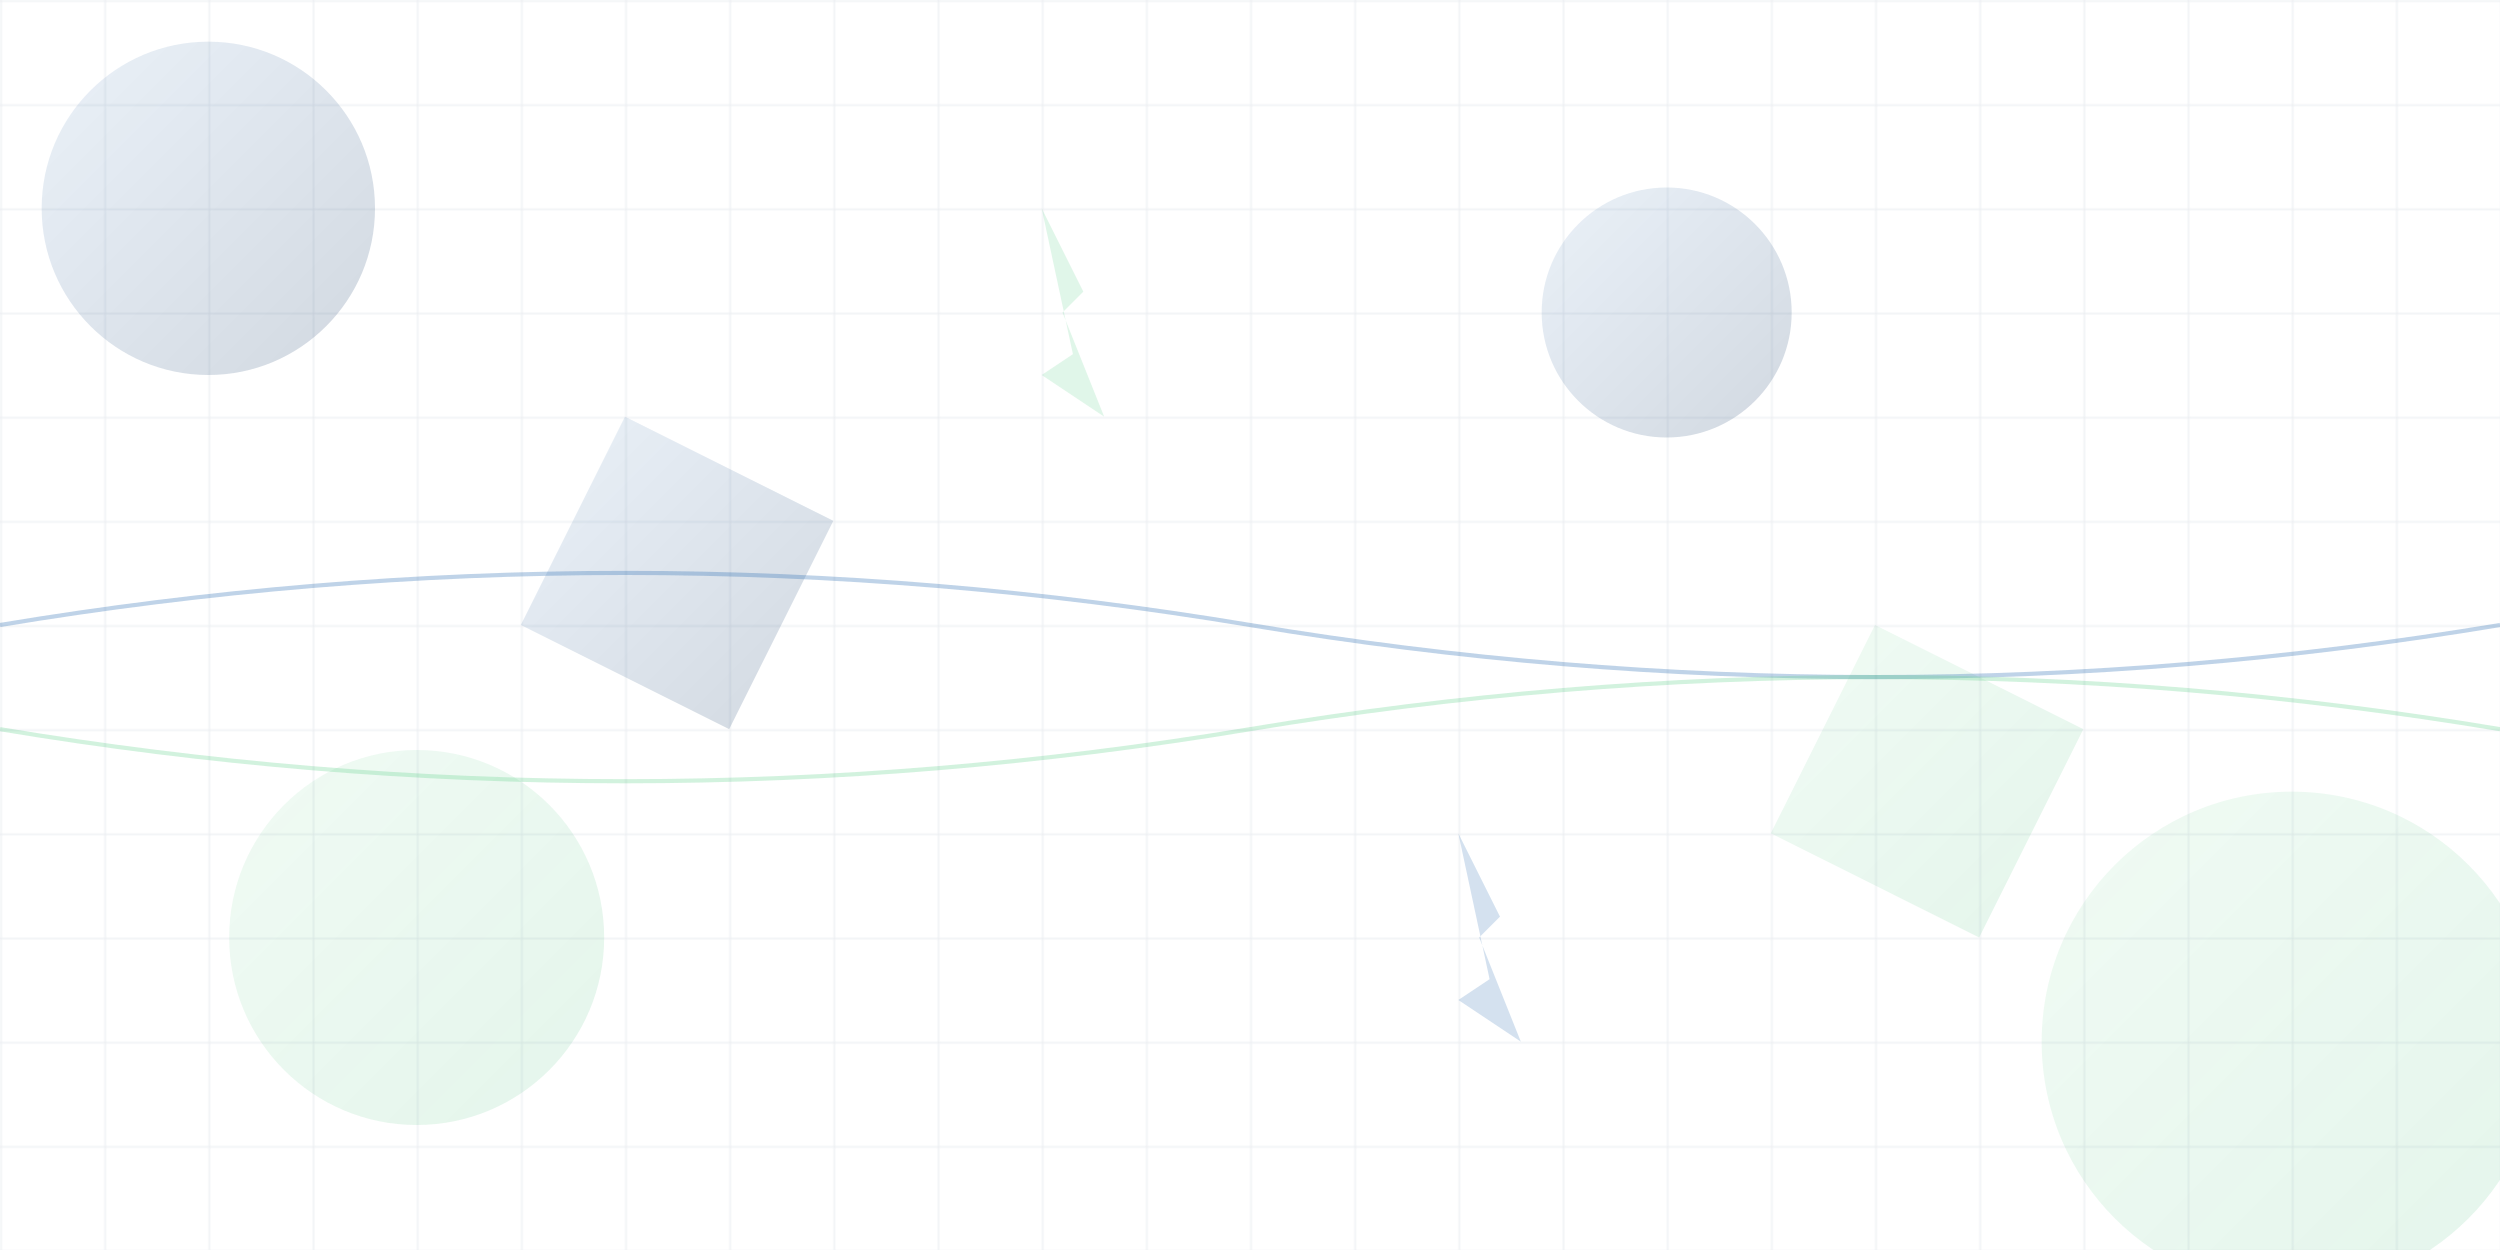 <svg width="1200" height="600" viewBox="0 0 1200 600" fill="none" xmlns="http://www.w3.org/2000/svg">
  <defs>
    <linearGradient id="gradient1" x1="0%" y1="0%" x2="100%" y2="100%">
      <stop offset="0%" style="stop-color:#2B6CB0;stop-opacity:0.1"/>
      <stop offset="100%" style="stop-color:#1A365D;stop-opacity:0.2"/>
    </linearGradient>
    <linearGradient id="gradient2" x1="0%" y1="0%" x2="100%" y2="100%">
      <stop offset="0%" style="stop-color:#68D391;stop-opacity:0.1"/>
      <stop offset="100%" style="stop-color:#48BB78;stop-opacity:0.15"/>
    </linearGradient>
  </defs>
  
  <!-- Background shapes -->
  <circle cx="100" cy="100" r="80" fill="url(#gradient1)"/>
  <circle cx="1100" cy="500" r="120" fill="url(#gradient2)"/>
  <circle cx="800" cy="150" r="60" fill="url(#gradient1)"/>
  <circle cx="200" cy="450" r="90" fill="url(#gradient2)"/>
  
  <!-- Abstract geometric shapes -->
  <path d="M300 200L400 250L350 350L250 300Z" fill="url(#gradient1)"/>
  <path d="M900 300L1000 350L950 450L850 400Z" fill="url(#gradient2)"/>
  
  <!-- Energy transmission lines -->
  <path d="M0 300Q300 250 600 300T1200 300" stroke="#2B6CB0" stroke-width="2" stroke-opacity="0.3" fill="none"/>
  <path d="M0 350Q300 400 600 350T1200 350" stroke="#68D391" stroke-width="2" stroke-opacity="0.3" fill="none"/>
  
  <!-- Lightning bolt patterns -->
  <path d="M500 100L520 140L510 150L530 200L500 180L515 170L500 100Z" fill="#68D391" fill-opacity="0.2"/>
  <path d="M700 400L720 440L710 450L730 500L700 480L715 470L700 400Z" fill="#2B6CB0" fill-opacity="0.2"/>
  
  <!-- Grid pattern -->
  <pattern id="grid" width="50" height="50" patternUnits="userSpaceOnUse">
    <path d="M50 0L0 0 0 50" fill="none" stroke="#1A365D" stroke-width="1" stroke-opacity="0.1"/>
  </pattern>
  <rect width="100%" height="100%" fill="url(#grid)"/>
</svg>
